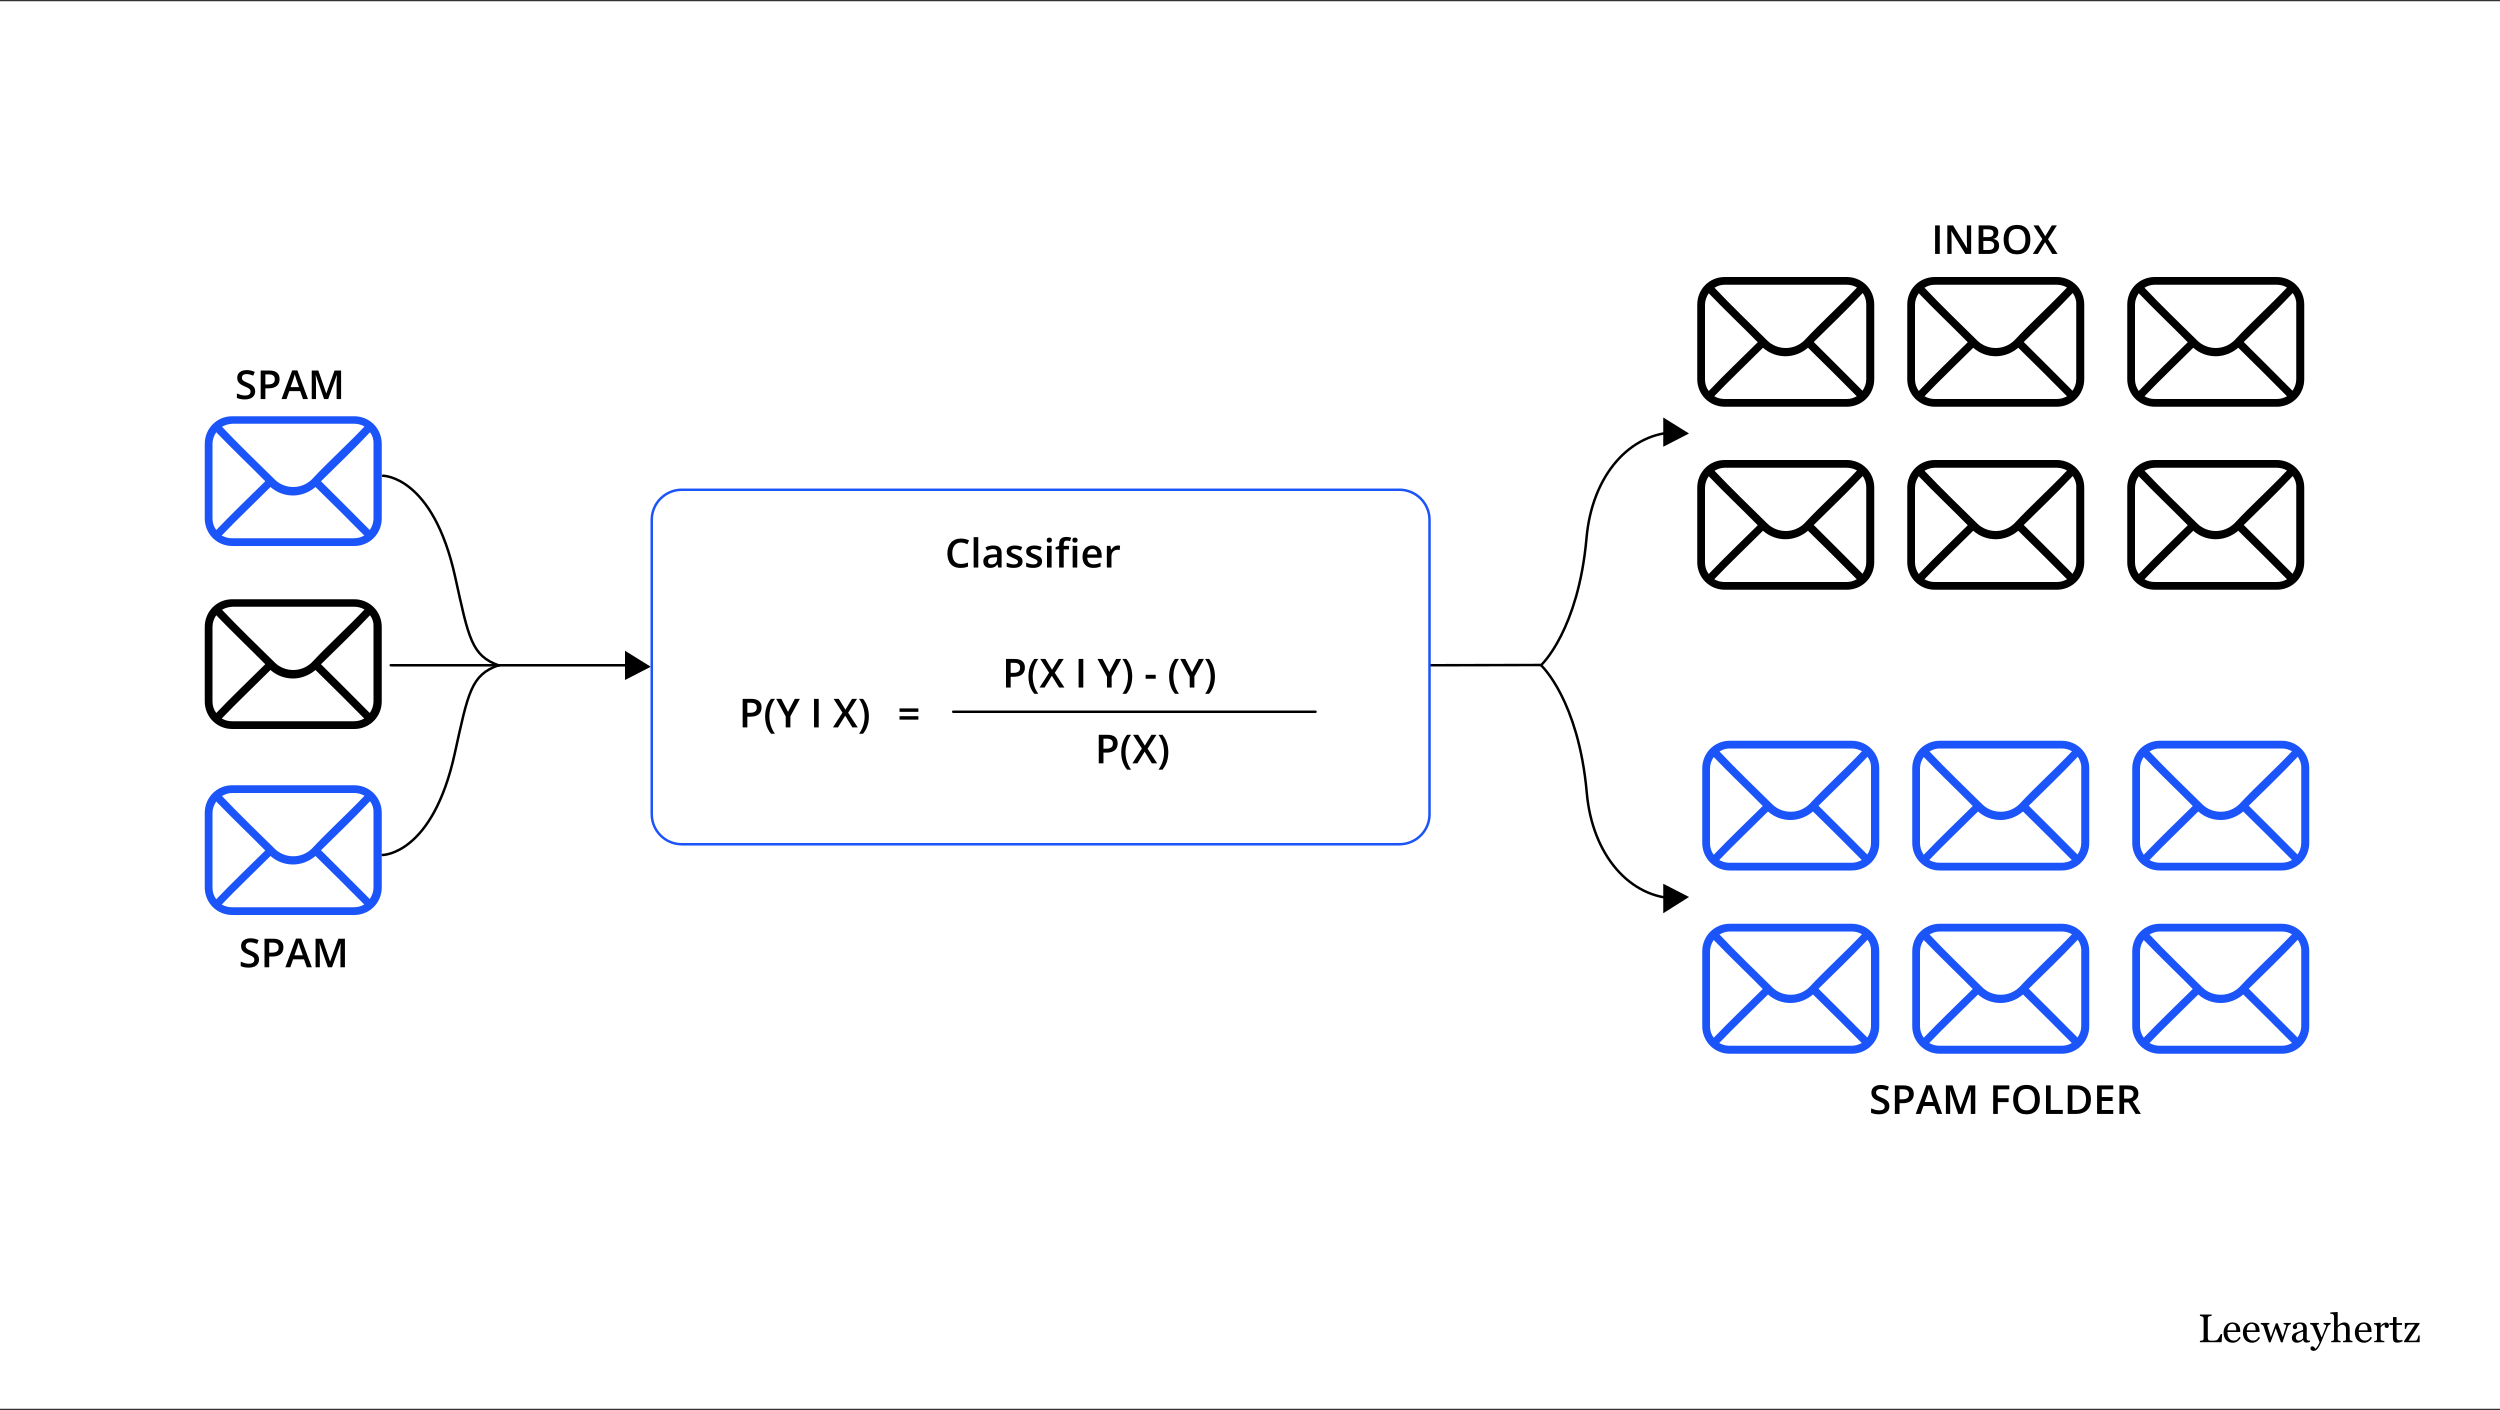<?xml version="1.0" encoding="UTF-8"?> <svg xmlns="http://www.w3.org/2000/svg" width="1000" height="564" viewBox="0 0 1000 564" fill="none"><rect x="0" y="0" width="1000" height="564" fill="#333333" stroke="none"/><g clip-path="url(#clip0_3_456)"><path d="M1017.3 -13.6H-13.8V574.1H1017.3V-13.6Z" fill="white"></path><path d="M156.3 266.1H258" stroke="black" stroke-miterlimit="10" stroke-linecap="round" stroke-linejoin="round"></path><path d="M153.2 190.3C153.2 190.3 173.2 190.3 182.1 230.9C187.5 255.4 188.6 262.3 199.6 266.2" stroke="black" stroke-miterlimit="10" stroke-linecap="round" stroke-linejoin="round"></path><path d="M153 342C153 342 173 342 181.9 301.4C187.3 276.9 188.4 270 199.4 266.1" stroke="black" stroke-miterlimit="10" stroke-linecap="round" stroke-linejoin="round"></path><path d="M572.1 266.1L616.5 266C616.5 266 631.3 252.2 634.6 215.3C636.8 190 652.1 172.9 670.8 172.9" stroke="black" stroke-miterlimit="10" stroke-linecap="round" stroke-linejoin="round"></path><path d="M616.6 266.3C616.6 266.3 631.4 280.1 634.7 317C636.9 342.3 652.2 359.4 670.9 359.4" stroke="black" stroke-miterlimit="10" stroke-linecap="round" stroke-linejoin="round"></path><path d="M384.374 217.015C383.828 217.015 383.338 217.114 382.906 217.312C382.479 217.51 382.117 217.797 381.82 218.172C381.523 218.541 381.296 218.992 381.14 219.523C380.984 220.049 380.906 220.643 380.906 221.304C380.906 222.19 381.031 222.953 381.281 223.593C381.531 224.229 381.911 224.718 382.421 225.062C382.932 225.401 383.578 225.57 384.359 225.57C384.843 225.57 385.314 225.523 385.773 225.429C386.231 225.336 386.705 225.208 387.195 225.047V226.64C386.731 226.823 386.262 226.955 385.788 227.039C385.314 227.122 384.768 227.164 384.148 227.164C382.981 227.164 382.012 226.922 381.242 226.437C380.476 225.953 379.903 225.271 379.523 224.39C379.148 223.51 378.96 222.479 378.96 221.297C378.96 220.432 379.08 219.64 379.32 218.922C379.559 218.203 379.908 217.583 380.367 217.062C380.825 216.536 381.39 216.133 382.062 215.851C382.739 215.565 383.512 215.422 384.382 215.422C384.955 215.422 385.518 215.487 386.07 215.617C386.627 215.742 387.143 215.922 387.617 216.156L386.96 217.703C386.564 217.515 386.15 217.354 385.718 217.218C385.286 217.083 384.838 217.015 384.374 217.015ZM391.304 227.008H389.46V214.851H391.304V227.008ZM397.32 218.195C398.413 218.195 399.239 218.437 399.796 218.922C400.359 219.406 400.64 220.161 400.64 221.187V227.008H399.335L398.984 225.781H398.921C398.676 226.093 398.424 226.351 398.163 226.554C397.903 226.758 397.601 226.909 397.257 227.008C396.919 227.112 396.505 227.164 396.015 227.164C395.499 227.164 395.038 227.07 394.632 226.883C394.226 226.69 393.906 226.398 393.671 226.008C393.437 225.617 393.32 225.122 393.32 224.523C393.32 223.633 393.65 222.963 394.312 222.515C394.979 222.067 395.984 221.82 397.328 221.773L398.828 221.718V221.265C398.828 220.666 398.687 220.239 398.406 219.984C398.13 219.729 397.739 219.601 397.234 219.601C396.801 219.601 396.382 219.664 395.976 219.789C395.57 219.914 395.174 220.067 394.788 220.25L394.195 218.953C394.617 218.729 395.096 218.547 395.632 218.406C396.174 218.265 396.736 218.195 397.32 218.195ZM398.82 222.875L397.703 222.914C396.786 222.945 396.143 223.101 395.773 223.383C395.403 223.664 395.218 224.049 395.218 224.539C395.218 224.966 395.346 225.278 395.601 225.476C395.856 225.669 396.192 225.765 396.609 225.765C397.244 225.765 397.77 225.586 398.187 225.226C398.609 224.862 398.82 224.328 398.82 223.625V222.875ZM409.023 224.539C409.023 225.106 408.885 225.586 408.609 225.976C408.333 226.367 407.929 226.664 407.398 226.867C406.872 227.065 406.226 227.164 405.46 227.164C404.856 227.164 404.335 227.119 403.898 227.031C403.466 226.948 403.057 226.817 402.671 226.64V225.054C403.083 225.247 403.544 225.414 404.054 225.554C404.57 225.695 405.057 225.765 405.515 225.765C406.119 225.765 406.554 225.672 406.82 225.484C407.085 225.291 407.218 225.036 407.218 224.718C407.218 224.531 407.163 224.364 407.054 224.218C406.95 224.067 406.752 223.914 406.46 223.758C406.174 223.596 405.752 223.403 405.195 223.179C404.648 222.961 404.187 222.742 403.812 222.523C403.437 222.304 403.153 222.041 402.96 221.734C402.768 221.422 402.671 221.023 402.671 220.539C402.671 219.773 402.973 219.192 403.578 218.797C404.187 218.396 404.992 218.195 405.992 218.195C406.523 218.195 407.023 218.25 407.492 218.359C407.966 218.463 408.429 218.617 408.882 218.82L408.304 220.203C407.913 220.031 407.52 219.89 407.124 219.781C406.734 219.666 406.335 219.609 405.929 219.609C405.455 219.609 405.093 219.682 404.843 219.828C404.598 219.974 404.476 220.182 404.476 220.453C404.476 220.656 404.536 220.828 404.656 220.968C404.775 221.109 404.981 221.25 405.273 221.39C405.57 221.531 405.981 221.705 406.507 221.914C407.023 222.112 407.468 222.32 407.843 222.539C408.223 222.752 408.515 223.015 408.718 223.328C408.921 223.64 409.023 224.044 409.023 224.539ZM416.82 224.539C416.82 225.106 416.682 225.586 416.406 225.976C416.13 226.367 415.726 226.664 415.195 226.867C414.669 227.065 414.023 227.164 413.257 227.164C412.653 227.164 412.132 227.119 411.695 227.031C411.262 226.948 410.854 226.817 410.468 226.64V225.054C410.88 225.247 411.341 225.414 411.851 225.554C412.367 225.695 412.854 225.765 413.312 225.765C413.916 225.765 414.351 225.672 414.617 225.484C414.882 225.291 415.015 225.036 415.015 224.718C415.015 224.531 414.96 224.364 414.851 224.218C414.747 224.067 414.549 223.914 414.257 223.758C413.971 223.596 413.549 223.403 412.992 223.179C412.445 222.961 411.984 222.742 411.609 222.523C411.234 222.304 410.95 222.041 410.757 221.734C410.564 221.422 410.468 221.023 410.468 220.539C410.468 219.773 410.77 219.192 411.374 218.797C411.984 218.396 412.788 218.195 413.788 218.195C414.32 218.195 414.82 218.25 415.288 218.359C415.762 218.463 416.226 218.617 416.679 218.82L416.101 220.203C415.71 220.031 415.317 219.89 414.921 219.781C414.531 219.666 414.132 219.609 413.726 219.609C413.252 219.609 412.89 219.682 412.64 219.828C412.395 219.974 412.273 220.182 412.273 220.453C412.273 220.656 412.333 220.828 412.453 220.968C412.572 221.109 412.778 221.25 413.07 221.39C413.367 221.531 413.778 221.705 414.304 221.914C414.82 222.112 415.265 222.32 415.64 222.539C416.02 222.752 416.312 223.015 416.515 223.328C416.718 223.64 416.82 224.044 416.82 224.539ZM420.64 218.359V227.008H418.804V218.359H420.64ZM419.734 215.047C420.015 215.047 420.257 215.122 420.46 215.273C420.669 215.424 420.773 215.685 420.773 216.054C420.773 216.419 420.669 216.679 420.46 216.836C420.257 216.987 420.015 217.062 419.734 217.062C419.442 217.062 419.195 216.987 418.992 216.836C418.794 216.679 418.695 216.419 418.695 216.054C418.695 215.685 418.794 215.424 418.992 215.273C419.195 215.122 419.442 215.047 419.734 215.047ZM427.593 219.758H425.492V227.008H423.656V219.758H422.242V218.875L423.656 218.336V217.734C423.656 217 423.77 216.416 423.999 215.984C424.234 215.552 424.567 215.242 424.999 215.054C425.437 214.862 425.958 214.765 426.562 214.765C426.958 214.765 427.32 214.799 427.648 214.867C427.976 214.929 428.252 215.002 428.476 215.086L427.999 216.476C427.822 216.419 427.624 216.367 427.406 216.32C427.187 216.268 426.953 216.242 426.703 216.242C426.286 216.242 425.979 216.372 425.781 216.633C425.588 216.893 425.492 217.273 425.492 217.773V218.359H427.593V219.758ZM430.898 218.359V227.008H429.062V218.359H430.898ZM429.992 215.047C430.273 215.047 430.515 215.122 430.718 215.273C430.926 215.424 431.031 215.685 431.031 216.054C431.031 216.419 430.926 216.679 430.718 216.836C430.515 216.987 430.273 217.062 429.992 217.062C429.7 217.062 429.453 216.987 429.249 216.836C429.051 216.679 428.953 216.419 428.953 216.054C428.953 215.685 429.051 215.424 429.249 215.273C429.453 215.122 429.7 215.047 429.992 215.047ZM436.968 218.195C437.739 218.195 438.4 218.354 438.953 218.672C439.505 218.989 439.929 219.44 440.226 220.023C440.523 220.606 440.671 221.304 440.671 222.117V223.101H434.898C434.919 223.94 435.143 224.586 435.57 225.039C436.002 225.492 436.606 225.718 437.382 225.718C437.934 225.718 438.429 225.666 438.867 225.562C439.309 225.453 439.765 225.294 440.234 225.086V226.578C439.801 226.781 439.361 226.929 438.913 227.023C438.466 227.117 437.929 227.164 437.304 227.164C436.455 227.164 435.708 227 435.062 226.672C434.421 226.338 433.919 225.843 433.554 225.187C433.195 224.531 433.015 223.716 433.015 222.742C433.015 221.773 433.179 220.95 433.507 220.273C433.835 219.596 434.296 219.08 434.89 218.726C435.484 218.372 436.176 218.195 436.968 218.195ZM436.968 219.578C436.39 219.578 435.921 219.765 435.562 220.14C435.208 220.515 434.999 221.065 434.937 221.789H438.874C438.869 221.356 438.796 220.974 438.656 220.64C438.52 220.307 438.312 220.047 438.031 219.859C437.755 219.672 437.4 219.578 436.968 219.578ZM447.124 218.195C447.27 218.195 447.429 218.203 447.601 218.218C447.773 218.234 447.921 218.255 448.046 218.281L447.874 220C447.765 219.968 447.63 219.945 447.468 219.929C447.312 219.914 447.171 219.906 447.046 219.906C446.718 219.906 446.406 219.961 446.109 220.07C445.812 220.174 445.549 220.336 445.32 220.554C445.091 220.768 444.911 221.036 444.781 221.359C444.65 221.682 444.585 222.057 444.585 222.484V227.008H442.742V218.359H444.179L444.429 219.883H444.515C444.687 219.575 444.9 219.294 445.156 219.039C445.411 218.784 445.703 218.58 446.031 218.429C446.364 218.273 446.729 218.195 447.124 218.195Z" fill="black"></path><path d="M102.071 156.513C102.071 157.19 101.905 157.773 101.571 158.263C101.243 158.753 100.769 159.128 100.149 159.388C99.535 159.648 98.8 159.779 97.946 159.779C97.53 159.779 97.131 159.755 96.751 159.708C96.371 159.661 96.011 159.594 95.673 159.505C95.34 159.411 95.035 159.299 94.759 159.169V157.404C95.222 157.607 95.741 157.792 96.314 157.958C96.886 158.12 97.47 158.2 98.064 158.2C98.548 158.2 98.949 158.138 99.267 158.013C99.59 157.883 99.829 157.7 99.985 157.466C100.142 157.226 100.22 156.948 100.22 156.63C100.22 156.292 100.129 156.005 99.946 155.771C99.764 155.536 99.488 155.323 99.118 155.13C98.754 154.932 98.295 154.721 97.743 154.497C97.368 154.346 97.009 154.174 96.665 153.982C96.326 153.789 96.024 153.562 95.759 153.302C95.493 153.042 95.282 152.734 95.126 152.38C94.975 152.021 94.899 151.599 94.899 151.115C94.899 150.469 95.053 149.917 95.36 149.458C95.673 149 96.11 148.648 96.673 148.404C97.241 148.159 97.902 148.036 98.657 148.036C99.256 148.036 99.819 148.099 100.345 148.224C100.876 148.349 101.397 148.526 101.907 148.755L101.313 150.263C100.845 150.07 100.389 149.917 99.946 149.802C99.509 149.687 99.061 149.63 98.603 149.63C98.207 149.63 97.871 149.69 97.595 149.81C97.319 149.93 97.108 150.099 96.962 150.318C96.821 150.531 96.751 150.786 96.751 151.083C96.751 151.417 96.832 151.698 96.993 151.927C97.16 152.151 97.415 152.357 97.759 152.544C98.108 152.732 98.556 152.94 99.103 153.169C99.733 153.43 100.267 153.703 100.704 153.99C101.147 154.276 101.485 154.62 101.72 155.021C101.954 155.417 102.071 155.914 102.071 156.513ZM107.595 148.2C109.069 148.2 110.144 148.503 110.821 149.107C111.498 149.711 111.837 150.557 111.837 151.646C111.837 152.141 111.759 152.612 111.603 153.06C111.451 153.503 111.201 153.896 110.853 154.24C110.504 154.578 110.043 154.846 109.47 155.044C108.902 155.242 108.201 155.341 107.368 155.341H106.149V159.622H104.274V148.2H107.595ZM107.47 149.755H106.149V153.779H107.173C107.761 153.779 108.261 153.711 108.673 153.575C109.084 153.435 109.397 153.213 109.61 152.911C109.824 152.609 109.931 152.211 109.931 151.716C109.931 151.055 109.73 150.562 109.329 150.24C108.933 149.917 108.313 149.755 107.47 149.755ZM121.196 159.622L120.079 156.45H115.712L114.595 159.622H112.618L116.868 148.154H118.946L123.188 159.622H121.196ZM119.595 154.841L118.509 151.716C118.467 151.581 118.407 151.391 118.329 151.146C118.251 150.896 118.173 150.643 118.095 150.388C118.017 150.128 117.951 149.909 117.899 149.732C117.847 149.945 117.782 150.185 117.704 150.45C117.631 150.711 117.558 150.956 117.485 151.185C117.418 151.414 117.366 151.591 117.329 151.716L116.235 154.841H119.595ZM129.626 159.622L126.337 150.083H126.267C126.282 150.297 126.3 150.588 126.321 150.958C126.342 151.328 126.36 151.724 126.376 152.146C126.392 152.568 126.399 152.971 126.399 153.357V159.622H124.696V148.2H127.329L130.493 157.318H130.54L133.813 148.2H136.438V159.622H134.649V153.263C134.649 152.914 134.655 152.536 134.665 152.13C134.681 151.724 134.696 151.338 134.712 150.974C134.733 150.609 134.748 150.318 134.759 150.099H134.696L131.282 159.622H129.626Z" fill="black"></path><path d="M103.601 383.797C103.601 384.474 103.434 385.057 103.101 385.547C102.773 386.036 102.299 386.411 101.679 386.672C101.064 386.932 100.33 387.062 99.476 387.062C99.059 387.062 98.66 387.039 98.28 386.992C97.9 386.945 97.541 386.877 97.202 386.789C96.869 386.695 96.564 386.583 96.288 386.453V384.687C96.752 384.891 97.27 385.075 97.843 385.242C98.416 385.404 98.999 385.484 99.593 385.484C100.077 385.484 100.478 385.422 100.796 385.297C101.119 385.167 101.358 384.984 101.515 384.75C101.671 384.51 101.749 384.232 101.749 383.914C101.749 383.575 101.658 383.289 101.476 383.055C101.293 382.82 101.017 382.607 100.648 382.414C100.283 382.216 99.825 382.005 99.272 381.781C98.897 381.63 98.538 381.458 98.194 381.266C97.856 381.073 97.554 380.846 97.288 380.586C97.022 380.325 96.812 380.018 96.655 379.664C96.504 379.305 96.429 378.883 96.429 378.398C96.429 377.752 96.582 377.2 96.89 376.742C97.202 376.284 97.64 375.932 98.202 375.687C98.77 375.443 99.431 375.32 100.187 375.32C100.786 375.32 101.348 375.383 101.874 375.508C102.405 375.633 102.926 375.81 103.437 376.039L102.843 377.547C102.374 377.354 101.918 377.2 101.476 377.086C101.038 376.971 100.59 376.914 100.132 376.914C99.736 376.914 99.4 376.974 99.124 377.094C98.848 377.213 98.637 377.383 98.491 377.601C98.351 377.815 98.28 378.07 98.28 378.367C98.28 378.7 98.361 378.982 98.522 379.211C98.689 379.435 98.944 379.641 99.288 379.828C99.637 380.016 100.085 380.224 100.632 380.453C101.262 380.713 101.796 380.987 102.233 381.273C102.676 381.56 103.015 381.904 103.249 382.305C103.483 382.7 103.601 383.198 103.601 383.797ZM109.124 375.484C110.598 375.484 111.674 375.786 112.351 376.391C113.028 376.995 113.366 377.841 113.366 378.93C113.366 379.424 113.288 379.896 113.132 380.344C112.981 380.786 112.731 381.18 112.382 381.523C112.033 381.862 111.572 382.13 110.999 382.328C110.431 382.526 109.731 382.625 108.898 382.625H107.679V386.906H105.804V375.484H109.124ZM108.999 377.039H107.679V381.062H108.702C109.291 381.062 109.791 380.995 110.202 380.859C110.614 380.719 110.926 380.497 111.14 380.195C111.353 379.893 111.46 379.495 111.46 379C111.46 378.338 111.26 377.846 110.858 377.523C110.463 377.2 109.843 377.039 108.999 377.039ZM122.726 386.906L121.608 383.734H117.241L116.124 386.906H114.148L118.398 375.437H120.476L124.718 386.906H122.726ZM121.124 382.125L120.038 379C119.996 378.864 119.937 378.674 119.858 378.43C119.78 378.18 119.702 377.927 119.624 377.672C119.546 377.411 119.481 377.193 119.429 377.016C119.377 377.229 119.312 377.469 119.233 377.734C119.161 377.995 119.088 378.239 119.015 378.469C118.947 378.698 118.895 378.875 118.858 379L117.765 382.125H121.124ZM131.155 386.906L127.866 377.367H127.796C127.812 377.581 127.83 377.872 127.851 378.242C127.871 378.612 127.89 379.008 127.905 379.43C127.921 379.851 127.929 380.255 127.929 380.641V386.906H126.226V375.484H128.858L132.023 384.601H132.069L135.343 375.484H137.968V386.906H136.179V380.547C136.179 380.198 136.184 379.82 136.194 379.414C136.21 379.008 136.226 378.622 136.241 378.258C136.262 377.893 136.278 377.601 136.288 377.383H136.226L132.812 386.906H131.155Z" fill="black"></path><path d="M774.036 101.573V90.151H775.911V101.573H774.036ZM788.458 101.573H786.153L780.559 92.456H780.489C780.51 92.763 780.528 93.088 780.544 93.432C780.565 93.776 780.58 94.13 780.591 94.495C780.606 94.859 780.619 95.229 780.63 95.604V101.573H778.927V90.151H781.216L786.802 99.206H786.856C786.846 98.94 786.833 98.635 786.817 98.292C786.802 97.948 786.786 97.594 786.77 97.229C786.76 96.859 786.752 96.502 786.747 96.159V90.151H788.458V101.573ZM791.458 90.151H794.856C796.33 90.151 797.442 90.365 798.192 90.792C798.942 91.219 799.317 91.956 799.317 93.002C799.317 93.44 799.239 93.836 799.083 94.19C798.932 94.539 798.71 94.828 798.419 95.057C798.127 95.281 797.768 95.432 797.341 95.51V95.588C797.783 95.667 798.177 95.805 798.52 96.002C798.869 96.2 799.143 96.484 799.341 96.854C799.544 97.224 799.645 97.703 799.645 98.292C799.645 98.99 799.479 99.583 799.145 100.073C798.817 100.562 798.346 100.935 797.731 101.19C797.122 101.445 796.398 101.573 795.559 101.573H791.458V90.151ZM793.333 94.862H795.13C795.979 94.862 796.567 94.724 796.895 94.448C797.223 94.172 797.387 93.768 797.387 93.237C797.387 92.695 797.192 92.305 796.802 92.065C796.416 91.825 795.802 91.706 794.958 91.706H793.333V94.862ZM793.333 96.377V100.003H795.309C796.184 100.003 796.799 99.833 797.153 99.495C797.507 99.156 797.684 98.698 797.684 98.12C797.684 97.766 797.604 97.458 797.442 97.198C797.286 96.937 797.028 96.737 796.669 96.596C796.309 96.45 795.825 96.377 795.216 96.377H793.333ZM812.145 95.846C812.145 96.727 812.033 97.528 811.809 98.252C811.591 98.971 811.26 99.591 810.817 100.112C810.374 100.628 809.82 101.026 809.153 101.307C808.486 101.588 807.705 101.729 806.809 101.729C805.898 101.729 805.106 101.588 804.434 101.307C803.768 101.026 803.213 100.625 802.77 100.104C802.333 99.583 802.005 98.961 801.786 98.237C801.567 97.513 801.458 96.711 801.458 95.831C801.458 94.653 801.65 93.627 802.036 92.752C802.427 91.872 803.018 91.19 803.809 90.706C804.606 90.216 805.611 89.971 806.825 89.971C808.012 89.971 808.999 90.213 809.786 90.698C810.572 91.182 811.161 91.865 811.552 92.745C811.947 93.62 812.145 94.653 812.145 95.846ZM803.427 95.846C803.427 96.727 803.546 97.49 803.786 98.135C804.025 98.776 804.393 99.271 804.887 99.62C805.387 99.963 806.028 100.135 806.809 100.135C807.596 100.135 808.236 99.963 808.731 99.62C809.226 99.271 809.591 98.776 809.825 98.135C810.059 97.49 810.177 96.727 810.177 95.846C810.177 94.508 809.908 93.461 809.372 92.706C808.841 91.945 807.992 91.565 806.825 91.565C806.044 91.565 805.4 91.737 804.895 92.081C804.395 92.424 804.025 92.917 803.786 93.557C803.546 94.193 803.427 94.956 803.427 95.846ZM823.028 101.573H820.895L818.02 96.893L815.13 101.573H813.122L816.919 95.651L813.38 90.151H815.45L818.106 94.479L820.747 90.151H822.755L819.2 95.706L823.028 101.573Z" fill="black"></path><path d="M755.74 442.463C755.74 443.141 755.574 443.724 755.24 444.213C754.912 444.703 754.438 445.078 753.819 445.338C753.204 445.599 752.47 445.729 751.615 445.729C751.199 445.729 750.8 445.706 750.42 445.659C750.04 445.612 749.681 445.544 749.342 445.456C749.009 445.362 748.704 445.25 748.428 445.12V443.354C748.892 443.557 749.41 443.742 749.983 443.909C750.556 444.07 751.139 444.151 751.733 444.151C752.217 444.151 752.618 444.088 752.936 443.963C753.259 443.833 753.498 443.651 753.655 443.417C753.811 443.177 753.889 442.898 753.889 442.581C753.889 442.242 753.798 441.956 753.615 441.721C753.433 441.487 753.157 441.273 752.787 441.081C752.423 440.883 751.964 440.672 751.412 440.448C751.037 440.297 750.678 440.125 750.334 439.932C749.996 439.739 749.694 439.513 749.428 439.253C749.162 438.992 748.951 438.685 748.795 438.331C748.644 437.971 748.569 437.549 748.569 437.065C748.569 436.419 748.722 435.867 749.03 435.409C749.342 434.95 749.78 434.599 750.342 434.354C750.91 434.109 751.571 433.987 752.326 433.987C752.925 433.987 753.488 434.049 754.014 434.174C754.545 434.299 755.066 434.476 755.576 434.706L754.983 436.213C754.514 436.021 754.058 435.867 753.615 435.753C753.178 435.638 752.73 435.581 752.272 435.581C751.876 435.581 751.54 435.641 751.264 435.76C750.988 435.88 750.777 436.049 750.631 436.268C750.49 436.482 750.42 436.737 750.42 437.034C750.42 437.367 750.501 437.648 750.662 437.878C750.829 438.101 751.084 438.307 751.428 438.495C751.777 438.682 752.225 438.891 752.772 439.12C753.402 439.38 753.936 439.654 754.373 439.94C754.816 440.226 755.155 440.57 755.389 440.971C755.623 441.367 755.74 441.864 755.74 442.463ZM761.264 434.151C762.738 434.151 763.813 434.453 764.49 435.057C765.168 435.661 765.506 436.508 765.506 437.596C765.506 438.091 765.428 438.562 765.272 439.01C765.121 439.453 764.871 439.846 764.522 440.19C764.173 440.529 763.712 440.797 763.139 440.995C762.571 441.193 761.871 441.292 761.037 441.292H759.819V445.573H757.944V434.151H761.264ZM761.139 435.706H759.819V439.729H760.842C761.431 439.729 761.931 439.661 762.342 439.526C762.753 439.385 763.066 439.164 763.28 438.862C763.493 438.56 763.6 438.161 763.6 437.667C763.6 437.005 763.399 436.513 762.998 436.19C762.602 435.867 761.983 435.706 761.139 435.706ZM774.865 445.573L773.748 442.401H769.381L768.264 445.573H766.287L770.537 434.104H772.615L776.858 445.573H774.865ZM773.264 440.792L772.178 437.667C772.136 437.531 772.076 437.341 771.998 437.096C771.92 436.846 771.842 436.594 771.764 436.338C771.686 436.078 771.621 435.859 771.569 435.682C771.517 435.896 771.451 436.135 771.373 436.401C771.3 436.661 771.227 436.906 771.155 437.135C771.087 437.364 771.035 437.542 770.998 437.667L769.905 440.792H773.264ZM783.295 445.573L780.006 436.034H779.936C779.951 436.247 779.97 436.539 779.99 436.909C780.011 437.279 780.03 437.674 780.045 438.096C780.061 438.518 780.069 438.922 780.069 439.307V445.573H778.365V434.151H780.998L784.162 443.268H784.209L787.483 434.151H790.108V445.573H788.319V439.213C788.319 438.864 788.324 438.487 788.334 438.081C788.35 437.674 788.365 437.289 788.381 436.924C788.402 436.56 788.418 436.268 788.428 436.049H788.365L784.951 445.573H783.295ZM799.131 445.573H797.272V434.151H803.725V435.729H799.131V439.292H803.428V440.862H799.131V445.573ZM815.944 439.846C815.944 440.726 815.832 441.529 815.608 442.253C815.389 442.971 815.058 443.591 814.615 444.112C814.173 444.628 813.618 445.026 812.951 445.307C812.285 445.588 811.503 445.729 810.608 445.729C809.696 445.729 808.905 445.588 808.233 445.307C807.566 445.026 807.011 444.625 806.569 444.104C806.131 443.583 805.803 442.961 805.584 442.237C805.365 441.513 805.256 440.711 805.256 439.831C805.256 438.654 805.449 437.628 805.834 436.753C806.225 435.872 806.816 435.19 807.608 434.706C808.405 434.216 809.41 433.971 810.623 433.971C811.811 433.971 812.798 434.213 813.584 434.698C814.371 435.182 814.959 435.864 815.35 436.745C815.746 437.62 815.944 438.654 815.944 439.846ZM807.225 439.846C807.225 440.726 807.345 441.489 807.584 442.135C807.824 442.776 808.191 443.271 808.686 443.62C809.186 443.963 809.826 444.135 810.608 444.135C811.394 444.135 812.035 443.963 812.53 443.62C813.024 443.271 813.389 442.776 813.623 442.135C813.858 441.489 813.975 440.726 813.975 439.846C813.975 438.508 813.707 437.461 813.17 436.706C812.639 435.945 811.79 435.565 810.623 435.565C809.842 435.565 809.199 435.737 808.694 436.081C808.194 436.424 807.824 436.917 807.584 437.557C807.345 438.193 807.225 438.956 807.225 439.846ZM818.397 445.573V434.151H820.272V443.979H825.123V445.573H818.397ZM836.373 439.753C836.373 441.039 836.134 442.114 835.655 442.979C835.175 443.838 834.48 444.487 833.569 444.924C832.657 445.357 831.558 445.573 830.272 445.573H827.1V434.151H830.615C831.798 434.151 832.819 434.364 833.678 434.792C834.537 435.213 835.201 435.841 835.67 436.674C836.139 437.503 836.373 438.529 836.373 439.753ZM834.42 439.807C834.42 438.87 834.272 438.099 833.975 437.495C833.683 436.891 833.251 436.443 832.678 436.151C832.11 435.854 831.41 435.706 830.576 435.706H828.975V444.003H830.303C831.683 444.003 832.714 443.651 833.397 442.948C834.079 442.245 834.42 441.198 834.42 439.807ZM845.303 445.573H838.834V434.151H845.303V435.729H840.709V438.831H845.014V440.401H840.709V443.987H845.303V445.573ZM850.983 434.151C851.967 434.151 852.78 434.271 853.42 434.51C854.066 434.75 854.545 435.114 854.858 435.604C855.175 436.094 855.334 436.716 855.334 437.471C855.334 438.034 855.23 438.513 855.022 438.909C854.813 439.305 854.54 439.633 854.201 439.893C853.863 440.154 853.501 440.362 853.115 440.518L856.358 445.573H854.24L851.483 440.995H849.647V445.573H847.772V434.151H850.983ZM850.858 435.713H849.647V439.448H850.944C851.813 439.448 852.444 439.286 852.834 438.963C853.23 438.641 853.428 438.164 853.428 437.534C853.428 436.872 853.217 436.404 852.795 436.128C852.378 435.851 851.733 435.713 850.858 435.713Z" fill="black"></path><path d="M300.383 279.536C301.857 279.536 302.933 279.839 303.61 280.443C304.287 281.047 304.625 281.893 304.625 282.982C304.625 283.477 304.547 283.948 304.391 284.396C304.24 284.839 303.99 285.232 303.641 285.576C303.292 285.914 302.831 286.182 302.258 286.38C301.69 286.578 300.99 286.677 300.157 286.677H298.938V290.958H297.063V279.536H300.383ZM300.258 281.091H298.938V285.115H299.961C300.55 285.115 301.05 285.047 301.461 284.911C301.873 284.771 302.185 284.549 302.399 284.247C302.612 283.945 302.719 283.547 302.719 283.052C302.719 282.391 302.519 281.898 302.118 281.576C301.722 281.253 301.102 281.091 300.258 281.091ZM306.047 286.576C306.047 285.701 306.131 284.846 306.297 284.013C306.469 283.18 306.73 282.385 307.078 281.63C307.427 280.875 307.868 280.177 308.399 279.536H310C309.256 280.531 308.693 281.633 308.313 282.841C307.938 284.049 307.75 285.289 307.75 286.56C307.75 287.388 307.834 288.208 308 289.021C308.167 289.833 308.417 290.615 308.75 291.365C309.084 292.12 309.495 292.828 309.985 293.49H308.399C307.868 292.865 307.427 292.182 307.078 291.443C306.73 290.703 306.469 289.922 306.297 289.099C306.131 288.276 306.047 287.435 306.047 286.576ZM315.219 284.747L317.93 279.536H319.953L316.157 286.521V290.958H314.289V286.591L310.485 279.536H312.524L315.219 284.747ZM325.61 290.958V279.536H327.485V290.958H325.61ZM343.086 290.958H340.953L338.078 286.279L335.188 290.958H333.18L336.977 285.036L333.438 279.536H335.508L338.164 283.865L340.805 279.536H342.813L339.258 285.091L343.086 290.958ZM347.555 286.568C347.555 287.432 347.472 288.276 347.305 289.099C347.138 289.922 346.881 290.703 346.532 291.443C346.188 292.182 345.745 292.865 345.203 293.49H343.625C344.115 292.828 344.526 292.12 344.86 291.365C345.193 290.609 345.443 289.826 345.61 289.013C345.776 288.201 345.86 287.38 345.86 286.552C345.86 285.708 345.774 284.875 345.602 284.052C345.435 283.229 345.185 282.437 344.852 281.677C344.519 280.911 344.105 280.198 343.61 279.536H345.203C345.745 280.177 346.188 280.875 346.532 281.63C346.881 282.385 347.138 283.18 347.305 284.013C347.472 284.841 347.555 285.693 347.555 286.568Z" fill="black"></path><path d="M359.804 284.737V283.362H367.343V284.737H359.804ZM359.804 287.854V286.472H367.343V287.854H359.804Z" fill="black"></path><path d="M405.716 263.578C407.19 263.578 408.266 263.88 408.943 264.484C409.62 265.088 409.958 265.935 409.958 267.023C409.958 267.518 409.88 267.989 409.724 268.437C409.573 268.88 409.323 269.273 408.974 269.617C408.625 269.955 408.164 270.224 407.591 270.422C407.023 270.619 406.323 270.718 405.49 270.718H404.271V275H402.396V263.578H405.716ZM405.591 265.133H404.271V269.156H405.294C405.883 269.156 406.383 269.088 406.794 268.953C407.206 268.812 407.518 268.591 407.732 268.289C407.945 267.987 408.052 267.588 408.052 267.093C408.052 266.432 407.852 265.94 407.451 265.617C407.055 265.294 406.435 265.133 405.591 265.133ZM411.38 270.617C411.38 269.742 411.464 268.888 411.63 268.054C411.802 267.221 412.063 266.427 412.411 265.672C412.76 264.916 413.201 264.218 413.732 263.578H415.333C414.589 264.573 414.026 265.674 413.646 266.883C413.271 268.091 413.083 269.33 413.083 270.601C413.083 271.429 413.167 272.25 413.333 273.062C413.5 273.875 413.75 274.656 414.083 275.406C414.417 276.161 414.828 276.869 415.318 277.531H413.732C413.201 276.906 412.76 276.224 412.411 275.484C412.063 274.744 411.802 273.963 411.63 273.14C411.464 272.317 411.38 271.476 411.38 270.617ZM425.747 275H423.615L420.74 270.32L417.849 275H415.841L419.638 269.078L416.099 263.578H418.169L420.826 267.906L423.466 263.578H425.474L421.919 269.133L425.747 275ZM431.443 275V263.578H433.318V275H431.443ZM443.724 268.789L446.435 263.578H448.458L444.661 270.562V275H442.794V270.633L438.99 263.578H441.029L443.724 268.789ZM452.888 270.609C452.888 271.474 452.805 272.317 452.638 273.14C452.471 273.963 452.214 274.744 451.865 275.484C451.521 276.224 451.078 276.906 450.536 277.531H448.958C449.448 276.869 449.859 276.161 450.193 275.406C450.526 274.651 450.776 273.867 450.943 273.054C451.109 272.242 451.193 271.422 451.193 270.593C451.193 269.75 451.107 268.916 450.935 268.093C450.768 267.271 450.518 266.479 450.185 265.718C449.852 264.953 449.438 264.239 448.943 263.578H450.536C451.078 264.218 451.521 264.916 451.865 265.672C452.214 266.427 452.471 267.221 452.638 268.054C452.805 268.883 452.888 269.734 452.888 270.609ZM458.255 271.484V269.929H462.286V271.484H458.255ZM467.646 270.617C467.646 269.742 467.729 268.888 467.896 268.054C468.068 267.221 468.328 266.427 468.677 265.672C469.026 264.916 469.466 264.218 469.997 263.578H471.599C470.854 264.573 470.292 265.674 469.911 266.883C469.536 268.091 469.349 269.33 469.349 270.601C469.349 271.429 469.432 272.25 469.599 273.062C469.766 273.875 470.016 274.656 470.349 275.406C470.682 276.161 471.094 276.869 471.583 277.531H469.997C469.466 276.906 469.026 276.224 468.677 275.484C468.328 274.744 468.068 273.963 467.896 273.14C467.729 272.317 467.646 271.476 467.646 270.617ZM476.818 268.789L479.529 263.578H481.552L477.755 270.562V275H475.888V270.633L472.083 263.578H474.122L476.818 268.789ZM485.982 270.609C485.982 271.474 485.898 272.317 485.732 273.14C485.565 273.963 485.307 274.744 484.958 275.484C484.615 276.224 484.172 276.906 483.63 277.531H482.052C482.542 276.869 482.953 276.161 483.286 275.406C483.62 274.651 483.87 273.867 484.036 273.054C484.203 272.242 484.286 271.422 484.286 270.593C484.286 269.75 484.201 268.916 484.029 268.093C483.862 267.271 483.612 266.479 483.279 265.718C482.945 264.953 482.531 264.239 482.036 263.578H483.63C484.172 264.218 484.615 264.916 484.958 265.672C485.307 266.427 485.565 267.221 485.732 268.054C485.898 268.883 485.982 269.734 485.982 270.609Z" fill="black"></path><path d="M442.827 293.911C444.301 293.911 445.377 294.213 446.054 294.817C446.731 295.422 447.069 296.268 447.069 297.356C447.069 297.851 446.991 298.323 446.835 298.771C446.684 299.213 446.434 299.606 446.085 299.95C445.736 300.289 445.275 300.557 444.702 300.755C444.135 300.953 443.434 301.052 442.601 301.052H441.382V305.333H439.507V293.911H442.827ZM442.702 295.466H441.382V299.489H442.405C442.994 299.489 443.494 299.422 443.905 299.286C444.317 299.146 444.629 298.924 444.843 298.622C445.056 298.32 445.163 297.922 445.163 297.427C445.163 296.765 444.963 296.273 444.562 295.95C444.166 295.627 443.546 295.466 442.702 295.466ZM448.491 300.95C448.491 300.075 448.575 299.221 448.741 298.388C448.913 297.554 449.174 296.76 449.523 296.005C449.872 295.25 450.312 294.552 450.843 293.911H452.444C451.7 294.906 451.137 296.007 450.757 297.216C450.382 298.424 450.194 299.664 450.194 300.935C450.194 301.763 450.278 302.583 450.444 303.396C450.611 304.208 450.861 304.989 451.194 305.739C451.528 306.494 451.939 307.203 452.429 307.864H450.843C450.312 307.239 449.872 306.557 449.523 305.817C449.174 305.078 448.913 304.297 448.741 303.474C448.575 302.651 448.491 301.81 448.491 300.95ZM462.859 305.333H460.726L457.851 300.653L454.96 305.333H452.952L456.749 299.411L453.21 293.911H455.28L457.937 298.239L460.577 293.911H462.585L459.03 299.466L462.859 305.333ZM467.327 300.942C467.327 301.807 467.244 302.651 467.077 303.474C466.911 304.297 466.653 305.078 466.304 305.817C465.96 306.557 465.517 307.239 464.976 307.864H463.398C463.887 307.203 464.299 306.494 464.632 305.739C464.965 304.984 465.215 304.2 465.382 303.388C465.549 302.575 465.632 301.755 465.632 300.927C465.632 300.083 465.546 299.25 465.374 298.427C465.207 297.604 464.957 296.812 464.624 296.052C464.291 295.286 463.877 294.573 463.382 293.911H464.976C465.517 294.552 465.96 295.25 466.304 296.005C466.653 296.76 466.911 297.554 467.077 298.388C467.244 299.216 467.327 300.067 467.327 300.942Z" fill="black"></path><path d="M888.869 533.593L888.635 536.89H879.971V536.335C880.096 536.324 880.276 536.306 880.51 536.28C880.75 536.254 880.916 536.22 881.01 536.179C881.166 536.111 881.278 536.012 881.346 535.882C881.419 535.752 881.455 535.585 881.455 535.382V527.444C881.455 527.267 881.424 527.111 881.362 526.976C881.304 526.84 881.187 526.731 881.01 526.647C880.89 526.585 880.721 526.525 880.502 526.468C880.289 526.405 880.112 526.369 879.971 526.358V525.804H884.651V526.358C884.505 526.364 884.315 526.39 884.08 526.436C883.851 526.483 883.684 526.525 883.58 526.561C883.403 526.624 883.281 526.731 883.213 526.882C883.151 527.033 883.119 527.194 883.119 527.366V534.811C883.119 535.155 883.135 535.423 883.166 535.616C883.203 535.804 883.283 535.949 883.408 536.054C883.528 536.147 883.705 536.21 883.94 536.241C884.179 536.267 884.513 536.28 884.94 536.28C885.132 536.28 885.333 536.275 885.541 536.265C885.75 536.254 885.948 536.233 886.135 536.202C886.317 536.171 886.484 536.129 886.635 536.077C886.791 536.02 886.906 535.949 886.979 535.866C887.192 535.627 887.44 535.265 887.721 534.78C888.007 534.291 888.205 533.895 888.315 533.593H888.869ZM896.268 535.077C895.945 535.692 895.513 536.181 894.971 536.546C894.429 536.91 893.807 537.093 893.104 537.093C892.484 537.093 891.94 536.983 891.471 536.765C891.007 536.546 890.625 536.249 890.323 535.874C890.02 535.499 889.794 535.061 889.643 534.561C889.497 534.061 889.424 533.533 889.424 532.976C889.424 532.476 889.502 531.986 889.658 531.507C889.82 531.022 890.054 530.588 890.362 530.202C890.658 529.832 891.026 529.535 891.463 529.311C891.906 529.082 892.401 528.968 892.948 528.968C893.51 528.968 893.992 529.056 894.393 529.233C894.794 529.41 895.119 529.653 895.369 529.96C895.609 530.252 895.786 530.595 895.901 530.991C896.02 531.387 896.08 531.817 896.08 532.28V532.796H890.979C890.979 533.301 891.026 533.759 891.119 534.171C891.218 534.582 891.372 534.944 891.58 535.257C891.783 535.559 892.049 535.798 892.377 535.976C892.705 536.147 893.096 536.233 893.549 536.233C894.013 536.233 894.411 536.127 894.744 535.913C895.083 535.694 895.408 535.304 895.721 534.741L896.268 535.077ZM894.541 532.14C894.541 531.848 894.515 531.535 894.463 531.202C894.416 530.869 894.338 530.59 894.229 530.366C894.109 530.127 893.945 529.931 893.737 529.78C893.528 529.629 893.26 529.554 892.932 529.554C892.385 529.554 891.929 529.783 891.565 530.241C891.205 530.694 891.01 531.327 890.979 532.14H894.541ZM904.002 535.077C903.679 535.692 903.247 536.181 902.705 536.546C902.164 536.91 901.541 537.093 900.838 537.093C900.218 537.093 899.674 536.983 899.205 536.765C898.742 536.546 898.359 536.249 898.057 535.874C897.755 535.499 897.528 535.061 897.377 534.561C897.231 534.061 897.158 533.533 897.158 532.976C897.158 532.476 897.237 531.986 897.393 531.507C897.554 531.022 897.789 530.588 898.096 530.202C898.393 529.832 898.76 529.535 899.198 529.311C899.64 529.082 900.135 528.968 900.682 528.968C901.244 528.968 901.726 529.056 902.127 529.233C902.528 529.41 902.854 529.653 903.104 529.96C903.343 530.252 903.52 530.595 903.635 530.991C903.755 531.387 903.815 531.817 903.815 532.28V532.796H898.713C898.713 533.301 898.76 533.759 898.854 534.171C898.953 534.582 899.106 534.944 899.315 535.257C899.518 535.559 899.783 535.798 900.112 535.976C900.44 536.147 900.83 536.233 901.283 536.233C901.747 536.233 902.145 536.127 902.479 535.913C902.817 535.694 903.143 535.304 903.455 534.741L904.002 535.077ZM902.276 532.14C902.276 531.848 902.25 531.535 902.198 531.202C902.151 530.869 902.073 530.59 901.963 530.366C901.843 530.127 901.679 529.931 901.471 529.78C901.263 529.629 900.994 529.554 900.666 529.554C900.119 529.554 899.664 529.783 899.299 530.241C898.94 530.694 898.744 531.327 898.713 532.14H902.276ZM916.369 529.686C916.151 529.707 915.914 529.798 915.658 529.96C915.408 530.121 915.226 530.364 915.112 530.686C914.851 531.452 914.604 532.179 914.369 532.866C914.14 533.548 913.882 534.317 913.596 535.171C913.502 535.442 913.406 535.733 913.307 536.046C913.213 536.358 913.127 536.658 913.049 536.944H912.377L910.307 531.272L908.221 536.944H907.58C907.19 535.788 906.807 534.642 906.432 533.507C906.062 532.366 905.734 531.374 905.448 530.53C905.364 530.285 905.205 530.093 904.971 529.952C904.737 529.811 904.51 529.728 904.291 529.702V529.186H907.729V529.733C907.557 529.739 907.369 529.767 907.166 529.819C906.968 529.871 906.869 529.957 906.869 530.077C906.869 530.098 906.877 530.142 906.893 530.21C906.914 530.278 906.937 530.351 906.963 530.429C907.13 530.976 907.317 531.588 907.526 532.265C907.739 532.936 908.013 533.811 908.346 534.89L910.315 529.343H911.065L913.073 534.811C913.296 534.114 913.518 533.439 913.737 532.788C913.961 532.132 914.156 531.517 914.323 530.944C914.359 530.809 914.393 530.686 914.424 530.577C914.461 530.463 914.479 530.351 914.479 530.241C914.479 530.147 914.437 530.064 914.354 529.991C914.27 529.918 914.169 529.858 914.049 529.811C913.945 529.77 913.83 529.739 913.705 529.718C913.586 529.697 913.497 529.686 913.44 529.686V529.186H916.369V529.686ZM923.987 536.749C923.742 536.838 923.526 536.908 923.338 536.96C923.156 537.017 922.948 537.046 922.713 537.046C922.307 537.046 921.981 536.952 921.737 536.765C921.497 536.572 921.343 536.293 921.276 535.929H921.229C920.89 536.304 920.526 536.59 920.135 536.788C919.75 536.986 919.283 537.085 918.737 537.085C918.158 537.085 917.682 536.908 917.307 536.554C916.937 536.199 916.752 535.736 916.752 535.163C916.752 534.866 916.794 534.601 916.877 534.366C916.961 534.132 917.086 533.921 917.252 533.733C917.382 533.577 917.554 533.439 917.768 533.319C917.981 533.194 918.182 533.095 918.369 533.022C918.604 532.934 919.078 532.77 919.791 532.53C920.51 532.291 920.994 532.103 921.244 531.968V531.194C921.244 531.127 921.229 530.996 921.198 530.804C921.171 530.611 921.112 530.429 921.018 530.257C920.914 530.064 920.765 529.897 920.573 529.757C920.385 529.611 920.117 529.538 919.768 529.538C919.528 529.538 919.304 529.58 919.096 529.663C918.893 529.741 918.75 529.824 918.666 529.913C918.666 530.017 918.69 530.171 918.737 530.374C918.789 530.577 918.815 530.765 918.815 530.936C918.815 531.119 918.731 531.285 918.565 531.436C918.403 531.588 918.177 531.663 917.885 531.663C917.625 531.663 917.432 531.572 917.307 531.39C917.187 531.202 917.127 530.994 917.127 530.765C917.127 530.525 917.211 530.296 917.377 530.077C917.549 529.858 917.77 529.663 918.041 529.491C918.276 529.345 918.559 529.223 918.893 529.124C919.226 529.02 919.552 528.968 919.869 528.968C920.307 528.968 920.687 528.999 921.01 529.061C921.338 529.119 921.635 529.246 921.901 529.444C922.166 529.637 922.367 529.9 922.502 530.233C922.643 530.561 922.713 530.986 922.713 531.507C922.713 532.252 922.705 532.913 922.69 533.491C922.674 534.064 922.666 534.692 922.666 535.374C922.666 535.577 922.7 535.739 922.768 535.858C922.841 535.978 922.95 536.08 923.096 536.163C923.174 536.21 923.296 536.236 923.463 536.241C923.635 536.246 923.809 536.249 923.987 536.249V536.749ZM921.26 532.624C920.817 532.754 920.429 532.882 920.096 533.007C919.763 533.132 919.453 533.288 919.166 533.476C918.906 533.653 918.7 533.864 918.549 534.108C918.398 534.348 918.323 534.634 918.323 534.968C918.323 535.4 918.434 535.718 918.658 535.921C918.888 536.124 919.177 536.226 919.526 536.226C919.895 536.226 920.221 536.137 920.502 535.96C920.783 535.778 921.02 535.564 921.213 535.319L921.26 532.624ZM924.166 539.405C924.166 539.145 924.237 538.931 924.377 538.765C924.523 538.603 924.703 538.522 924.916 538.522C925.083 538.522 925.226 538.554 925.346 538.616C925.466 538.679 925.573 538.759 925.666 538.858C925.744 538.936 925.828 539.043 925.916 539.179C926.005 539.314 926.075 539.426 926.127 539.515C926.388 539.374 926.698 539.007 927.057 538.413C927.421 537.819 927.684 537.298 927.846 536.851C927.351 535.616 926.903 534.512 926.502 533.538C926.101 532.564 925.682 531.556 925.244 530.515C925.145 530.275 924.979 530.09 924.744 529.96C924.51 529.824 924.276 529.739 924.041 529.702V529.186H927.557V529.733C927.401 529.739 927.213 529.772 926.994 529.835C926.776 529.892 926.666 529.96 926.666 530.038C926.666 530.069 926.677 530.121 926.698 530.194C926.724 530.267 926.752 530.343 926.783 530.421C926.981 530.936 927.283 531.681 927.69 532.655C928.096 533.624 928.411 534.4 928.635 534.983C928.869 534.426 929.112 533.851 929.362 533.257C929.617 532.658 929.901 531.952 930.213 531.14C930.25 531.041 930.302 530.905 930.369 530.733C930.437 530.556 930.471 530.405 930.471 530.28C930.471 530.145 930.351 530.02 930.112 529.905C929.877 529.785 929.653 529.713 929.44 529.686V529.186H932.299V529.671C932.143 529.697 931.937 529.788 931.682 529.944C931.427 530.095 931.237 530.311 931.112 530.593C930.492 532.03 929.94 533.34 929.455 534.522C928.976 535.705 928.612 536.574 928.362 537.132C928.033 537.861 927.739 538.429 927.479 538.835C927.224 539.246 926.974 539.569 926.729 539.804C926.489 540.022 926.27 540.168 926.073 540.241C925.88 540.319 925.679 540.358 925.471 540.358C925.065 540.358 924.744 540.262 924.51 540.069C924.281 539.877 924.166 539.655 924.166 539.405ZM940.994 536.89H937.213V536.374C937.333 536.364 937.466 536.353 937.612 536.343C937.757 536.332 937.877 536.311 937.971 536.28C938.117 536.233 938.224 536.153 938.291 536.038C938.364 535.918 938.401 535.765 938.401 535.577V531.616C938.401 531.069 938.27 530.647 938.01 530.351C937.755 530.054 937.442 529.905 937.073 529.905C936.802 529.905 936.549 529.949 936.315 530.038C936.086 530.121 935.88 530.226 935.698 530.351C935.52 530.481 935.385 530.611 935.291 530.741C935.198 530.871 935.125 530.981 935.073 531.069V535.499C935.073 535.676 935.106 535.822 935.174 535.936C935.247 536.051 935.356 536.14 935.502 536.202C935.617 536.254 935.734 536.293 935.854 536.319C935.979 536.345 936.114 536.364 936.26 536.374V536.89H932.479V536.374C932.599 536.364 932.724 536.353 932.854 536.343C932.984 536.327 933.093 536.306 933.182 536.28C933.328 536.233 933.437 536.153 933.51 536.038C933.583 535.918 933.619 535.765 933.619 535.577V526.608C933.619 526.431 933.578 526.254 933.494 526.077C933.416 525.9 933.312 525.767 933.182 525.679C933.088 525.611 932.921 525.564 932.682 525.538C932.448 525.507 932.257 525.486 932.112 525.476V524.976L934.963 524.796L935.073 524.913V530.288H935.104C935.276 530.116 935.432 529.965 935.573 529.835C935.713 529.699 935.898 529.559 936.127 529.413C936.325 529.288 936.557 529.184 936.823 529.101C937.093 529.017 937.395 528.976 937.729 528.976C938.416 528.976 938.945 529.194 939.315 529.632C939.684 530.064 939.869 530.689 939.869 531.507V535.515C939.869 535.697 939.901 535.845 939.963 535.96C940.031 536.069 940.14 536.155 940.291 536.218C940.411 536.265 940.518 536.301 940.612 536.327C940.711 536.348 940.838 536.364 940.994 536.374V536.89ZM948.783 535.077C948.461 535.692 948.028 536.181 947.487 536.546C946.945 536.91 946.323 537.093 945.619 537.093C945 537.093 944.455 536.983 943.987 536.765C943.523 536.546 943.14 536.249 942.838 535.874C942.536 535.499 942.309 535.061 942.158 534.561C942.013 534.061 941.94 533.533 941.94 532.976C941.94 532.476 942.018 531.986 942.174 531.507C942.336 531.022 942.57 530.588 942.877 530.202C943.174 529.832 943.541 529.535 943.979 529.311C944.421 529.082 944.916 528.968 945.463 528.968C946.026 528.968 946.507 529.056 946.908 529.233C947.309 529.41 947.635 529.653 947.885 529.96C948.125 530.252 948.302 530.595 948.416 530.991C948.536 531.387 948.596 531.817 948.596 532.28V532.796H943.494C943.494 533.301 943.541 533.759 943.635 534.171C943.734 534.582 943.888 534.944 944.096 535.257C944.299 535.559 944.565 535.798 944.893 535.976C945.221 536.147 945.612 536.233 946.065 536.233C946.528 536.233 946.927 536.127 947.26 535.913C947.599 535.694 947.924 535.304 948.237 534.741L948.783 535.077ZM947.057 532.14C947.057 531.848 947.031 531.535 946.979 531.202C946.932 530.869 946.854 530.59 946.744 530.366C946.625 530.127 946.461 529.931 946.252 529.78C946.044 529.629 945.776 529.554 945.448 529.554C944.901 529.554 944.445 529.783 944.08 530.241C943.721 530.694 943.526 531.327 943.494 532.14H947.057ZM955.573 530.179C955.573 530.444 955.507 530.681 955.377 530.89C955.247 531.093 955.046 531.194 954.776 531.194C954.484 531.194 954.26 531.119 954.104 530.968C953.953 530.817 953.877 530.65 953.877 530.468C953.877 530.353 953.885 530.249 953.901 530.155C953.921 530.061 953.94 529.968 953.955 529.874C953.711 529.874 953.424 529.973 953.096 530.171C952.768 530.369 952.489 530.65 952.26 531.015V535.499C952.26 535.681 952.294 535.83 952.362 535.944C952.434 536.059 952.546 536.145 952.698 536.202C952.828 536.254 952.994 536.293 953.198 536.319C953.406 536.345 953.586 536.364 953.737 536.374V536.89H949.674V536.374C949.794 536.364 949.916 536.353 950.041 536.343C950.171 536.332 950.283 536.311 950.377 536.28C950.523 536.233 950.63 536.153 950.698 536.038C950.77 535.918 950.807 535.765 950.807 535.577V530.819C950.807 530.658 950.768 530.499 950.69 530.343C950.617 530.186 950.513 530.061 950.377 529.968C950.278 529.905 950.161 529.861 950.026 529.835C949.89 529.804 949.744 529.783 949.588 529.772V529.265L952.151 529.093L952.26 529.202V530.288H952.299C952.622 529.866 952.981 529.546 953.377 529.327C953.773 529.108 954.135 528.999 954.463 528.999C954.791 528.999 955.057 529.106 955.26 529.319C955.468 529.533 955.573 529.819 955.573 530.179ZM960.994 536.554C960.656 536.694 960.336 536.811 960.033 536.905C959.731 537.004 959.362 537.054 958.924 537.054C958.278 537.054 957.823 536.892 957.557 536.569C957.296 536.241 957.166 535.78 957.166 535.186V529.968H955.776V529.218H957.198V526.819H958.619V529.218H960.83V529.968H958.635V534.272C958.635 534.595 958.645 534.866 958.666 535.085C958.692 535.298 958.75 535.486 958.838 535.647C958.921 535.798 959.046 535.913 959.213 535.991C959.38 536.069 959.604 536.108 959.885 536.108C960.015 536.108 960.205 536.098 960.455 536.077C960.711 536.051 960.89 536.02 960.994 535.983V536.554ZM967.869 536.89H961.635V536.476L965.994 529.819H964.916C964.463 529.819 964.109 529.827 963.854 529.843C963.599 529.858 963.364 529.91 963.151 529.999C963.005 530.056 962.867 530.22 962.737 530.491C962.612 530.762 962.502 531.116 962.408 531.554H961.932V529.186H967.823V529.507L963.393 536.257C963.58 536.262 963.786 536.267 964.01 536.272C964.234 536.272 964.476 536.272 964.737 536.272C964.945 536.272 965.161 536.27 965.385 536.265C965.614 536.259 965.906 536.246 966.26 536.226C966.468 536.215 966.625 536.145 966.729 536.015C966.838 535.884 966.921 535.736 966.979 535.569C967.036 535.418 967.104 535.21 967.182 534.944C967.265 534.679 967.338 534.421 967.401 534.171H967.869V536.89Z" fill="black"></path><path d="M250 272V260.3L260.3 266.7L250 272Z" fill="black"></path><path d="M665.3 178.7V167L675.6 173.4L665.3 178.7Z" fill="black"></path><path d="M665.3 353.5V365.3L675.6 358.8L665.3 353.5Z" fill="black"></path><path d="M92.9 239.7H141.7C144.7 239.7 147.5 240.9 149.5 242.9C151.5 244.9 152.7 247.7 152.7 250.7V280.6C152.7 283.6 151.5 286.4 149.5 288.4C147.5 290.4 144.7 291.6 141.7 291.6H92.9C89.9 291.6 87.1 290.4 85.1 288.4C83.1 286.4 81.9 283.6 81.9 280.6V250.7C81.9 247.7 83.1 244.9 85.1 242.9C87.1 240.9 89.8 239.7 92.9 239.7ZM148 246.1C141.8 252.7 134.9 259.3 128.4 265.7C134.9 272.2 141.5 278.7 147.9 285.2C148.8 283.9 149.4 282.3 149.4 280.6V250.7C149.5 249 149 247.4 148 246.1ZM145.7 287.4C139.3 280.9 132.7 274.4 126.2 268C123.6 270.2 120.4 271.4 117.2 271.4C114 271.4 110.8 270.3 108.2 268C101.8 274.4 94.9 280.9 88.7 287.4C89.9 288.1 91.3 288.5 92.8 288.5H141.6C143.1 288.5 144.5 288.1 145.7 287.4ZM86.5 285.2C92.8 278.6 99.6 272.1 106.1 265.7C99.7 259.2 92.8 252.7 86.5 246.1C85.6 247.4 85 249 85 250.7V280.6C85 282.3 85.5 283.9 86.5 285.2ZM88.8 243.9C95.5 251 102.9 258.1 109.9 265C111.9 267 114.6 268 117.3 268C120 268 122.6 267 124.7 265C131.4 257.8 139 251 145.8 243.8C144.6 243.1 143.2 242.7 141.7 242.7H92.9C91.4 242.8 90 243.2 88.8 243.9Z" fill="black"></path><path d="M92.9 314.1H141.7C144.7 314.1 147.5 315.3 149.5 317.3C151.5 319.3 152.7 322.1 152.7 325.1V355C152.7 358 151.5 360.8 149.5 362.8C147.5 364.8 144.7 366 141.7 366H92.9C89.9 366 87.1 364.8 85.1 362.8C83.1 360.8 81.9 358 81.9 355V325.1C81.9 322.1 83.1 319.3 85.1 317.3C87.1 315.3 89.8 314.1 92.9 314.1ZM148 320.5C141.8 327.1 134.9 333.7 128.4 340.1C134.9 346.6 141.5 353.1 147.9 359.6C148.8 358.3 149.4 356.7 149.4 355V325.1C149.5 323.4 149 321.8 148 320.5ZM145.7 361.8C139.3 355.3 132.7 348.8 126.2 342.4C123.6 344.6 120.4 345.8 117.2 345.8C114 345.8 110.8 344.7 108.2 342.4C101.8 348.8 94.9 355.3 88.7 361.8C89.9 362.5 91.3 362.9 92.8 362.9H141.6C143.1 362.9 144.5 362.5 145.7 361.8ZM86.5 359.7C92.8 353.1 99.6 346.6 106.1 340.2C99.7 333.7 92.8 327.2 86.5 320.6C85.6 321.9 85 323.5 85 325.2V355.1C85 356.8 85.5 358.4 86.5 359.7ZM88.8 318.4C95.5 325.5 102.9 332.6 109.9 339.5C111.9 341.5 114.6 342.5 117.3 342.5C120 342.5 122.6 341.5 124.7 339.5C131.4 332.3 139 325.5 145.8 318.3C144.6 317.6 143.2 317.2 141.7 317.2H92.9C91.4 317.2 90 317.7 88.8 318.4Z" fill="#1B54F8"></path><path d="M92.9 166.5H141.7C144.7 166.5 147.5 167.7 149.5 169.7C151.5 171.7 152.7 174.5 152.7 177.5V207.4C152.7 210.4 151.5 213.2 149.5 215.2C147.5 217.2 144.7 218.4 141.7 218.4H92.9C89.9 218.4 87.1 217.2 85.1 215.2C83.1 213.2 81.9 210.4 81.9 207.4V177.5C81.9 174.5 83.1 171.7 85.1 169.7C87.1 167.7 89.8 166.5 92.9 166.5ZM148 172.9C141.8 179.5 134.9 186.1 128.4 192.5C134.9 199 141.5 205.5 147.9 212C148.8 210.7 149.4 209.1 149.4 207.4V177.5C149.5 175.8 149 174.2 148 172.9ZM145.7 214.2C139.3 207.7 132.7 201.2 126.2 194.8C123.6 197 120.4 198.2 117.2 198.2C114 198.2 110.8 197.1 108.2 194.8C101.8 201.2 94.9 207.7 88.7 214.2C89.9 214.9 91.3 215.3 92.8 215.3H141.6C143.1 215.3 144.5 214.9 145.7 214.2ZM86.5 212C92.8 205.4 99.6 198.9 106.1 192.5C99.7 186 92.8 179.5 86.5 172.9C85.6 174.2 85 175.8 85 177.5V207.4C85 209.1 85.5 210.7 86.5 212ZM88.8 170.7C95.5 177.8 102.9 184.9 109.9 191.8C111.9 193.8 114.6 194.8 117.3 194.8C120 194.8 122.6 193.8 124.7 191.8C131.4 184.6 139 177.8 145.8 170.6C144.6 169.9 143.2 169.5 141.7 169.5H92.9C91.4 169.6 90 170 88.8 170.7Z" fill="#1B54F8"></path><path d="M689.9 184H738.7C741.7 184 744.5 185.2 746.5 187.2C748.5 189.2 749.7 192 749.7 195V224.9C749.7 227.9 748.5 230.7 746.5 232.7C744.5 234.7 741.7 235.9 738.7 235.9H689.9C686.9 235.9 684.1 234.7 682.1 232.7C680.1 230.7 678.9 227.9 678.9 224.9V195C678.9 192 680.1 189.2 682.1 187.2C684.1 185.2 686.8 184 689.9 184ZM745.1 190.4C738.9 197 732 203.6 725.5 210C732 216.5 738.6 223 745 229.5C745.9 228.2 746.5 226.6 746.5 224.9V195C746.5 193.3 746 191.7 745.1 190.4ZM742.7 231.7C736.3 225.2 729.7 218.7 723.2 212.3C720.6 214.5 717.4 215.7 714.2 215.7C711 215.7 707.8 214.6 705.2 212.3C698.8 218.7 691.9 225.2 685.7 231.7C686.9 232.4 688.3 232.8 689.8 232.8H738.6C740.1 232.8 741.5 232.4 742.7 231.7ZM683.5 229.6C689.8 223 696.6 216.5 703.1 210.1C696.7 203.6 689.8 197.1 683.5 190.5C682.6 191.8 682 193.4 682 195.1V225C682 226.7 682.5 228.3 683.5 229.6ZM685.8 188.3C692.5 195.4 699.9 202.5 706.9 209.4C708.9 211.4 711.6 212.4 714.3 212.4C717 212.4 719.6 211.4 721.7 209.4C728.4 202.2 736 195.4 742.8 188.2C741.6 187.5 740.2 187.1 738.7 187.1H689.9C688.4 187.1 687 187.6 685.8 188.3Z" fill="black"></path><path d="M689.9 110.8H738.7C741.7 110.8 744.5 112 746.5 114C748.5 116 749.7 118.8 749.7 121.8V151.7C749.7 154.7 748.5 157.5 746.5 159.5C744.5 161.5 741.7 162.7 738.7 162.7H689.9C686.9 162.7 684.1 161.5 682.1 159.5C680.1 157.5 678.9 154.7 678.9 151.7V121.8C678.9 118.8 680.1 116 682.1 114C684.1 112 686.8 110.8 689.9 110.8ZM745.1 117.2C738.9 123.8 732 130.4 725.5 136.8C732 143.3 738.6 149.8 745 156.3C745.9 155 746.5 153.4 746.5 151.7V121.8C746.5 120.1 746 118.5 745.1 117.2ZM742.7 158.5C736.3 152 729.7 145.5 723.2 139.1C720.6 141.3 717.4 142.5 714.2 142.5C711 142.5 707.8 141.4 705.2 139.1C698.8 145.5 691.9 152 685.7 158.5C686.9 159.2 688.3 159.6 689.8 159.6H738.6C740.2 159.6 741.5 159.2 742.7 158.5ZM683.5 156.4C689.8 149.8 696.6 143.3 703.1 136.9C696.7 130.4 689.8 123.9 683.5 117.3C682.6 118.6 682 120.2 682 121.9V151.8C682 153.5 682.5 155.1 683.5 156.4ZM685.8 115.1C692.5 122.2 699.9 129.3 706.9 136.2C708.9 138.2 711.6 139.2 714.3 139.2C717 139.2 719.6 138.2 721.7 136.2C728.4 129 736 122.2 742.8 115C741.6 114.3 740.2 113.9 738.7 113.9H689.9C688.4 113.9 687 114.3 685.8 115.1Z" fill="black"></path><path d="M773.9 184H822.7C825.7 184 828.5 185.2 830.5 187.2C832.5 189.2 833.7 192 833.7 195V224.9C833.7 227.9 832.5 230.7 830.5 232.7C828.5 234.7 825.7 235.9 822.7 235.9H773.9C770.9 235.9 768.1 234.7 766.1 232.7C764.1 230.7 762.9 227.9 762.9 224.9V195C762.9 192 764.1 189.2 766.1 187.2C768.1 185.2 770.9 184 773.9 184ZM829.1 190.4C822.9 197 816 203.6 809.5 210C816 216.5 822.6 223 829 229.5C829.9 228.2 830.5 226.6 830.5 224.9V195C830.6 193.3 830 191.7 829.1 190.4ZM826.8 231.7C820.4 225.2 813.8 218.7 807.3 212.3C804.7 214.5 801.5 215.7 798.3 215.7C795.1 215.7 791.9 214.6 789.3 212.3C782.9 218.7 776 225.2 769.8 231.7C771 232.4 772.4 232.8 773.9 232.8H822.7C824.2 232.8 825.6 232.4 826.8 231.7ZM767.5 229.6C773.8 223 780.6 216.5 787.1 210.1C780.7 203.6 773.8 197.1 767.5 190.5C766.6 191.8 766 193.4 766 195.1V225C766 226.7 766.6 228.3 767.5 229.6ZM769.8 188.3C776.5 195.4 783.9 202.5 790.9 209.4C792.9 211.4 795.6 212.4 798.3 212.4C801 212.4 803.6 211.4 805.7 209.4C812.4 202.2 820 195.4 826.8 188.2C825.6 187.5 824.2 187.1 822.7 187.1H773.9C772.4 187.1 771 187.6 769.8 188.3Z" fill="black"></path><path d="M773.9 110.8H822.7C825.7 110.8 828.5 112 830.5 114C832.5 116 833.7 118.8 833.7 121.8V151.7C833.7 154.7 832.5 157.5 830.5 159.5C828.5 161.5 825.7 162.7 822.7 162.7H773.9C770.9 162.7 768.1 161.5 766.1 159.5C764.1 157.5 762.9 154.7 762.9 151.7V121.8C762.9 118.8 764.1 116 766.1 114C768.1 112 770.9 110.8 773.9 110.8ZM829.1 117.2C822.9 123.8 816 130.4 809.5 136.8C816 143.3 822.6 149.8 829 156.3C829.9 155 830.5 153.4 830.5 151.7V121.8C830.6 120.1 830 118.5 829.1 117.2ZM826.8 158.5C820.4 152 813.8 145.5 807.3 139.1C804.7 141.3 801.5 142.5 798.3 142.5C795.1 142.5 791.9 141.4 789.3 139.1C782.9 145.5 776 152 769.8 158.5C771 159.2 772.4 159.6 773.9 159.6H822.7C824.2 159.6 825.6 159.2 826.8 158.5ZM767.5 156.4C773.8 149.8 780.6 143.3 787.1 136.9C780.7 130.4 773.8 123.9 767.5 117.3C766.6 118.6 766 120.2 766 121.9V151.8C766 153.5 766.6 155.1 767.5 156.4ZM769.8 115.1C776.5 122.2 783.9 129.3 790.9 136.2C792.9 138.2 795.6 139.2 798.3 139.2C801 139.2 803.6 138.2 805.7 136.2C812.4 129 820 122.2 826.8 115C825.6 114.3 824.2 113.9 822.7 113.9H773.9C772.4 113.9 771 114.3 769.8 115.1Z" fill="black"></path><path d="M861.9 184H910.7C913.7 184 916.5 185.2 918.5 187.2C920.5 189.2 921.7 192 921.7 195V224.9C921.7 227.9 920.5 230.7 918.5 232.7C916.5 234.7 913.7 235.9 910.7 235.9H861.9C858.9 235.9 856.1 234.7 854.1 232.7C852.1 230.7 850.9 227.9 850.9 224.9V195C850.9 192 852.1 189.2 854.1 187.2C856.1 185.2 858.9 184 861.9 184ZM917.1 190.4C910.9 197 904 203.6 897.5 210C904 216.5 910.6 223 917 229.5C917.9 228.2 918.5 226.6 918.5 224.9V195C918.6 193.3 918 191.7 917.1 190.4ZM914.8 231.7C908.4 225.2 901.8 218.7 895.3 212.3C892.7 214.5 889.5 215.7 886.3 215.7C883.1 215.7 879.9 214.6 877.3 212.3C870.9 218.7 864 225.2 857.8 231.7C859 232.4 860.4 232.8 861.9 232.8H910.7C912.2 232.8 913.6 232.4 914.8 231.7ZM855.5 229.6C861.8 223 868.6 216.5 875.1 210.1C868.7 203.6 861.8 197.1 855.5 190.5C854.6 191.8 854 193.4 854 195.1V225C854 226.7 854.6 228.3 855.5 229.6ZM857.8 188.3C864.5 195.4 871.9 202.5 878.9 209.4C880.9 211.4 883.6 212.4 886.3 212.4C889 212.4 891.6 211.4 893.7 209.4C900.4 202.2 908 195.4 914.8 188.2C913.6 187.5 912.2 187.1 910.7 187.1H861.9C860.4 187.1 859 187.6 857.8 188.3Z" fill="black"></path><path d="M861.9 110.8H910.7C913.7 110.8 916.5 112 918.5 114C920.5 116 921.7 118.8 921.7 121.8V151.7C921.7 154.7 920.5 157.5 918.5 159.5C916.5 161.5 913.7 162.7 910.7 162.7H861.9C858.9 162.7 856.1 161.5 854.1 159.5C852.1 157.5 850.9 154.7 850.9 151.7V121.8C850.9 118.8 852.1 116 854.1 114C856.1 112 858.9 110.8 861.9 110.8ZM917.1 117.2C910.9 123.8 904 130.4 897.5 136.8C904 143.3 910.6 149.8 917 156.3C917.9 155 918.5 153.4 918.5 151.7V121.8C918.6 120.1 918 118.5 917.1 117.2ZM914.8 158.5C908.4 152 901.8 145.5 895.3 139.1C892.7 141.3 889.5 142.5 886.3 142.5C883.1 142.5 879.9 141.4 877.3 139.1C870.9 145.5 864 152 857.8 158.5C859 159.2 860.4 159.6 861.9 159.6H910.7C912.2 159.6 913.6 159.2 914.8 158.5ZM855.5 156.4C861.8 149.8 868.6 143.3 875.1 136.9C868.7 130.4 861.8 123.9 855.5 117.3C854.6 118.6 854 120.2 854 121.9V151.8C854 153.5 854.6 155.1 855.5 156.4ZM857.8 115.1C864.5 122.2 871.9 129.3 878.9 136.2C880.9 138.2 883.6 139.2 886.3 139.2C889 139.2 891.6 138.2 893.7 136.2C900.4 129 908 122.2 914.8 115C913.6 114.3 912.2 113.9 910.7 113.9H861.9C860.4 113.9 859 114.3 857.8 115.1Z" fill="black"></path><path d="M691.9 369.5H740.7C743.7 369.5 746.5 370.7 748.5 372.7C750.5 374.7 751.7 377.5 751.7 380.5V410.5C751.7 413.5 750.5 416.3 748.5 418.3C746.5 420.3 743.7 421.5 740.7 421.5H691.9C688.9 421.5 686.1 420.3 684.1 418.3C682.1 416.3 680.9 413.5 680.9 410.5V380.5C680.9 377.5 682.1 374.7 684.1 372.7C686.1 370.7 688.8 369.5 691.9 369.5ZM747 375.9C740.8 382.5 733.9 389.1 727.4 395.5C733.9 402 740.5 408.5 746.9 415C747.8 413.7 748.4 412.1 748.4 410.4V380.5C748.5 378.8 748 377.2 747 375.9ZM744.7 417.2C738.3 410.7 731.7 404.2 725.2 397.8C722.6 400 719.4 401.2 716.2 401.2C713 401.2 709.8 400.1 707.2 397.8C700.8 404.2 693.9 410.7 687.7 417.2C688.9 417.9 690.3 418.3 691.8 418.3H740.6C742.1 418.3 743.5 417.9 744.7 417.2ZM685.5 415.1C691.8 408.5 698.6 402 705.1 395.6C698.7 389.1 691.8 382.6 685.5 376C684.6 377.3 684 378.9 684 380.6V410.5C684 412.2 684.5 413.8 685.5 415.1ZM687.8 373.8C694.5 380.9 701.9 388 708.9 394.9C710.9 396.9 713.6 397.9 716.3 397.9C719 397.9 721.6 396.9 723.7 394.9C730.4 387.7 738 380.9 744.8 373.7C743.6 373 742.2 372.6 740.7 372.6H691.9C690.4 372.6 689 373.1 687.8 373.8Z" fill="#1B54F8"></path><path d="M691.9 296.3H740.7C743.7 296.3 746.5 297.5 748.5 299.5C750.5 301.5 751.7 304.3 751.7 307.3V337.2C751.7 340.2 750.5 343 748.5 345C746.5 347 743.7 348.2 740.7 348.2H691.9C688.9 348.2 686.1 347 684.1 345C682.1 343 680.9 340.2 680.9 337.2V307.3C680.9 304.3 682.1 301.5 684.1 299.5C686.1 297.5 688.8 296.3 691.9 296.3ZM747 302.7C740.8 309.3 733.9 315.9 727.4 322.3C733.9 328.8 740.5 335.3 746.9 341.8C747.8 340.5 748.4 338.9 748.4 337.2V307.3C748.5 305.6 748 304 747 302.7ZM744.7 344C738.3 337.5 731.7 331 725.2 324.6C722.6 326.8 719.4 328 716.2 328C713 328 709.8 326.9 707.2 324.6C700.8 331 693.9 337.5 687.7 344C688.9 344.7 690.3 345.1 691.8 345.1H740.6C742.1 345.1 743.5 344.7 744.7 344ZM685.5 341.9C691.8 335.3 698.6 328.8 705.1 322.4C698.7 315.9 691.8 309.4 685.5 302.8C684.6 304.1 684 305.7 684 307.4V337.3C684 339 684.5 340.6 685.5 341.9ZM687.8 300.6C694.5 307.7 701.9 314.8 708.9 321.7C710.9 323.7 713.6 324.7 716.3 324.7C719 324.7 721.6 323.7 723.7 321.7C730.4 314.5 738 307.7 744.8 300.5C743.6 299.8 742.2 299.4 740.7 299.4H691.9C690.4 299.4 689 299.8 687.8 300.6Z" fill="#1B54F8"></path><path d="M775.9 369.5H824.7C827.7 369.5 830.5 370.7 832.5 372.7C834.5 374.7 835.7 377.5 835.7 380.5V410.5C835.7 413.5 834.5 416.3 832.5 418.3C830.5 420.3 827.7 421.5 824.7 421.5H775.9C772.9 421.5 770.1 420.3 768.1 418.3C766.1 416.3 764.9 413.5 764.9 410.5V380.5C764.9 377.5 766.1 374.7 768.1 372.7C770.1 370.7 772.9 369.5 775.9 369.5ZM831.1 375.9C824.9 382.5 818 389.1 811.5 395.5C818 402 824.6 408.5 831 415C831.9 413.7 832.5 412.1 832.5 410.4V380.5C832.6 378.8 832 377.2 831.1 375.9ZM828.7 417.2C822.3 410.7 815.7 404.2 809.2 397.8C806.6 400 803.4 401.2 800.2 401.2C797 401.2 793.8 400.1 791.2 397.8C784.8 404.2 777.9 410.7 771.7 417.2C772.9 417.9 774.3 418.3 775.8 418.3H824.6C826.2 418.3 827.6 417.9 828.7 417.2ZM769.5 415.1C775.8 408.5 782.6 402 789.1 395.6C782.7 389.1 775.8 382.6 769.5 376C768.6 377.3 768 378.9 768 380.6V410.5C768 412.2 768.6 413.8 769.5 415.1ZM771.8 373.8C778.5 380.9 785.9 388 792.9 394.9C794.9 396.9 797.6 397.9 800.3 397.9C803 397.9 805.6 396.9 807.7 394.9C814.4 387.7 822 380.9 828.8 373.7C827.6 373 826.2 372.6 824.7 372.6H775.9C774.4 372.6 773 373.1 771.8 373.8Z" fill="#1B54F8"></path><path d="M775.9 296.3H824.7C827.7 296.3 830.5 297.5 832.5 299.5C834.5 301.5 835.7 304.3 835.7 307.3V337.2C835.7 340.2 834.5 343 832.5 345C830.5 347 827.7 348.2 824.7 348.2H775.9C772.9 348.2 770.1 347 768.1 345C766.1 343 764.9 340.2 764.9 337.2V307.3C764.9 304.3 766.1 301.5 768.1 299.5C770.1 297.5 772.9 296.3 775.9 296.3ZM831.1 302.7C824.9 309.3 818 315.9 811.5 322.3C818 328.8 824.6 335.3 831 341.8C831.9 340.5 832.5 338.9 832.5 337.2V307.3C832.6 305.6 832 304 831.1 302.7ZM828.7 344C822.3 337.5 815.7 331 809.2 324.6C806.6 326.8 803.4 328 800.2 328C797 328 793.8 326.9 791.2 324.6C784.8 331 777.9 337.5 771.7 344C772.9 344.7 774.3 345.1 775.8 345.1H824.6C826.2 345.1 827.6 344.7 828.7 344ZM769.5 341.9C775.8 335.3 782.6 328.8 789.1 322.4C782.7 315.9 775.8 309.4 769.5 302.8C768.6 304.1 768 305.7 768 307.4V337.3C768 339 768.6 340.6 769.5 341.9ZM771.8 300.6C778.5 307.7 785.9 314.8 792.9 321.7C794.9 323.7 797.6 324.7 800.3 324.7C803 324.7 805.6 323.7 807.7 321.7C814.4 314.5 822 307.7 828.8 300.5C827.6 299.8 826.2 299.4 824.7 299.4H775.9C774.4 299.4 773 299.8 771.8 300.6Z" fill="#1B54F8"></path><path d="M863.9 369.5H912.7C915.7 369.5 918.5 370.7 920.5 372.7C922.5 374.7 923.7 377.5 923.7 380.5V410.5C923.7 413.5 922.5 416.3 920.5 418.3C918.5 420.3 915.7 421.5 912.7 421.5H863.9C860.9 421.5 858.1 420.3 856.1 418.3C854.1 416.3 852.9 413.5 852.9 410.5V380.5C852.9 377.5 854.1 374.7 856.1 372.7C858.1 370.7 860.9 369.5 863.9 369.5ZM919.1 375.9C912.9 382.5 906 389.1 899.5 395.5C906 402 912.6 408.5 919 415C919.9 413.7 920.5 412.1 920.5 410.4V380.5C920.6 378.8 920 377.2 919.1 375.9ZM916.8 417.2C910.4 410.7 903.8 404.2 897.3 397.8C894.7 400 891.5 401.2 888.3 401.2C885.1 401.2 881.9 400.1 879.3 397.8C872.9 404.2 866 410.7 859.8 417.2C861 417.9 862.4 418.3 863.9 418.3H912.7C914.2 418.3 915.6 417.9 916.8 417.2ZM857.5 415.1C863.8 408.5 870.6 402 877.1 395.6C870.7 389.1 863.8 382.6 857.5 376C856.6 377.3 856 378.9 856 380.6V410.5C856 412.2 856.6 413.8 857.5 415.1ZM859.8 373.8C866.5 380.9 873.9 388 880.9 394.9C882.9 396.9 885.6 397.9 888.3 397.9C891 397.9 893.6 396.9 895.7 394.9C902.4 387.7 910 380.9 916.8 373.7C915.6 373 914.2 372.6 912.7 372.6H863.9C862.4 372.6 861 373.1 859.8 373.8Z" fill="#1B54F8"></path><path d="M863.9 296.3H912.7C915.7 296.3 918.5 297.5 920.5 299.5C922.5 301.5 923.7 304.3 923.7 307.3V337.2C923.7 340.2 922.5 343 920.5 345C918.5 347 915.7 348.2 912.7 348.2H863.9C860.9 348.2 858.1 347 856.1 345C854.1 343 852.9 340.2 852.9 337.2V307.3C852.9 304.3 854.1 301.5 856.1 299.5C858.1 297.5 860.9 296.3 863.9 296.3ZM919.1 302.7C912.9 309.3 906 315.9 899.5 322.3C906 328.8 912.6 335.3 919 341.8C919.9 340.5 920.5 338.9 920.5 337.2V307.3C920.6 305.6 920 304 919.1 302.7ZM916.8 344C910.4 337.5 903.8 331 897.3 324.6C894.7 326.8 891.5 328 888.3 328C885.1 328 881.9 326.9 879.3 324.6C872.9 331 866 337.5 859.8 344C861 344.7 862.4 345.1 863.9 345.1H912.7C914.2 345.1 915.6 344.7 916.8 344ZM857.5 341.9C863.8 335.3 870.6 328.8 877.1 322.4C870.7 315.9 863.8 309.4 857.5 302.8C856.6 304.1 856 305.7 856 307.4V337.3C856 339 856.6 340.6 857.5 341.9ZM859.8 300.6C866.5 307.7 873.9 314.8 880.9 321.7C882.9 323.7 885.6 324.7 888.3 324.7C891 324.7 893.6 323.7 895.7 321.7C902.4 314.5 910 307.7 916.8 300.5C915.6 299.8 914.2 299.4 912.7 299.4H863.9C862.4 299.4 861 299.8 859.8 300.6Z" fill="#1B54F8"></path><path d="M559.8 337.7H272.7C266.1 337.7 260.7 332.3 260.7 325.7V207.9C260.7 201.3 266.1 195.9 272.7 195.9H559.8C566.4 195.9 571.8 201.3 571.8 207.9V325.8C571.8 332.3 566.4 337.7 559.8 337.7Z" stroke="#1B54F8" stroke-miterlimit="10" stroke-linecap="round" stroke-linejoin="round"></path><path d="M381.3 284.7H526.2" stroke="black" stroke-miterlimit="10" stroke-linecap="round" stroke-linejoin="round"></path></g><defs><clipPath id="clip0_3_456"><rect width="1000" height="563" fill="white" transform="translate(0 0.5)"></rect></clipPath></defs></svg> 